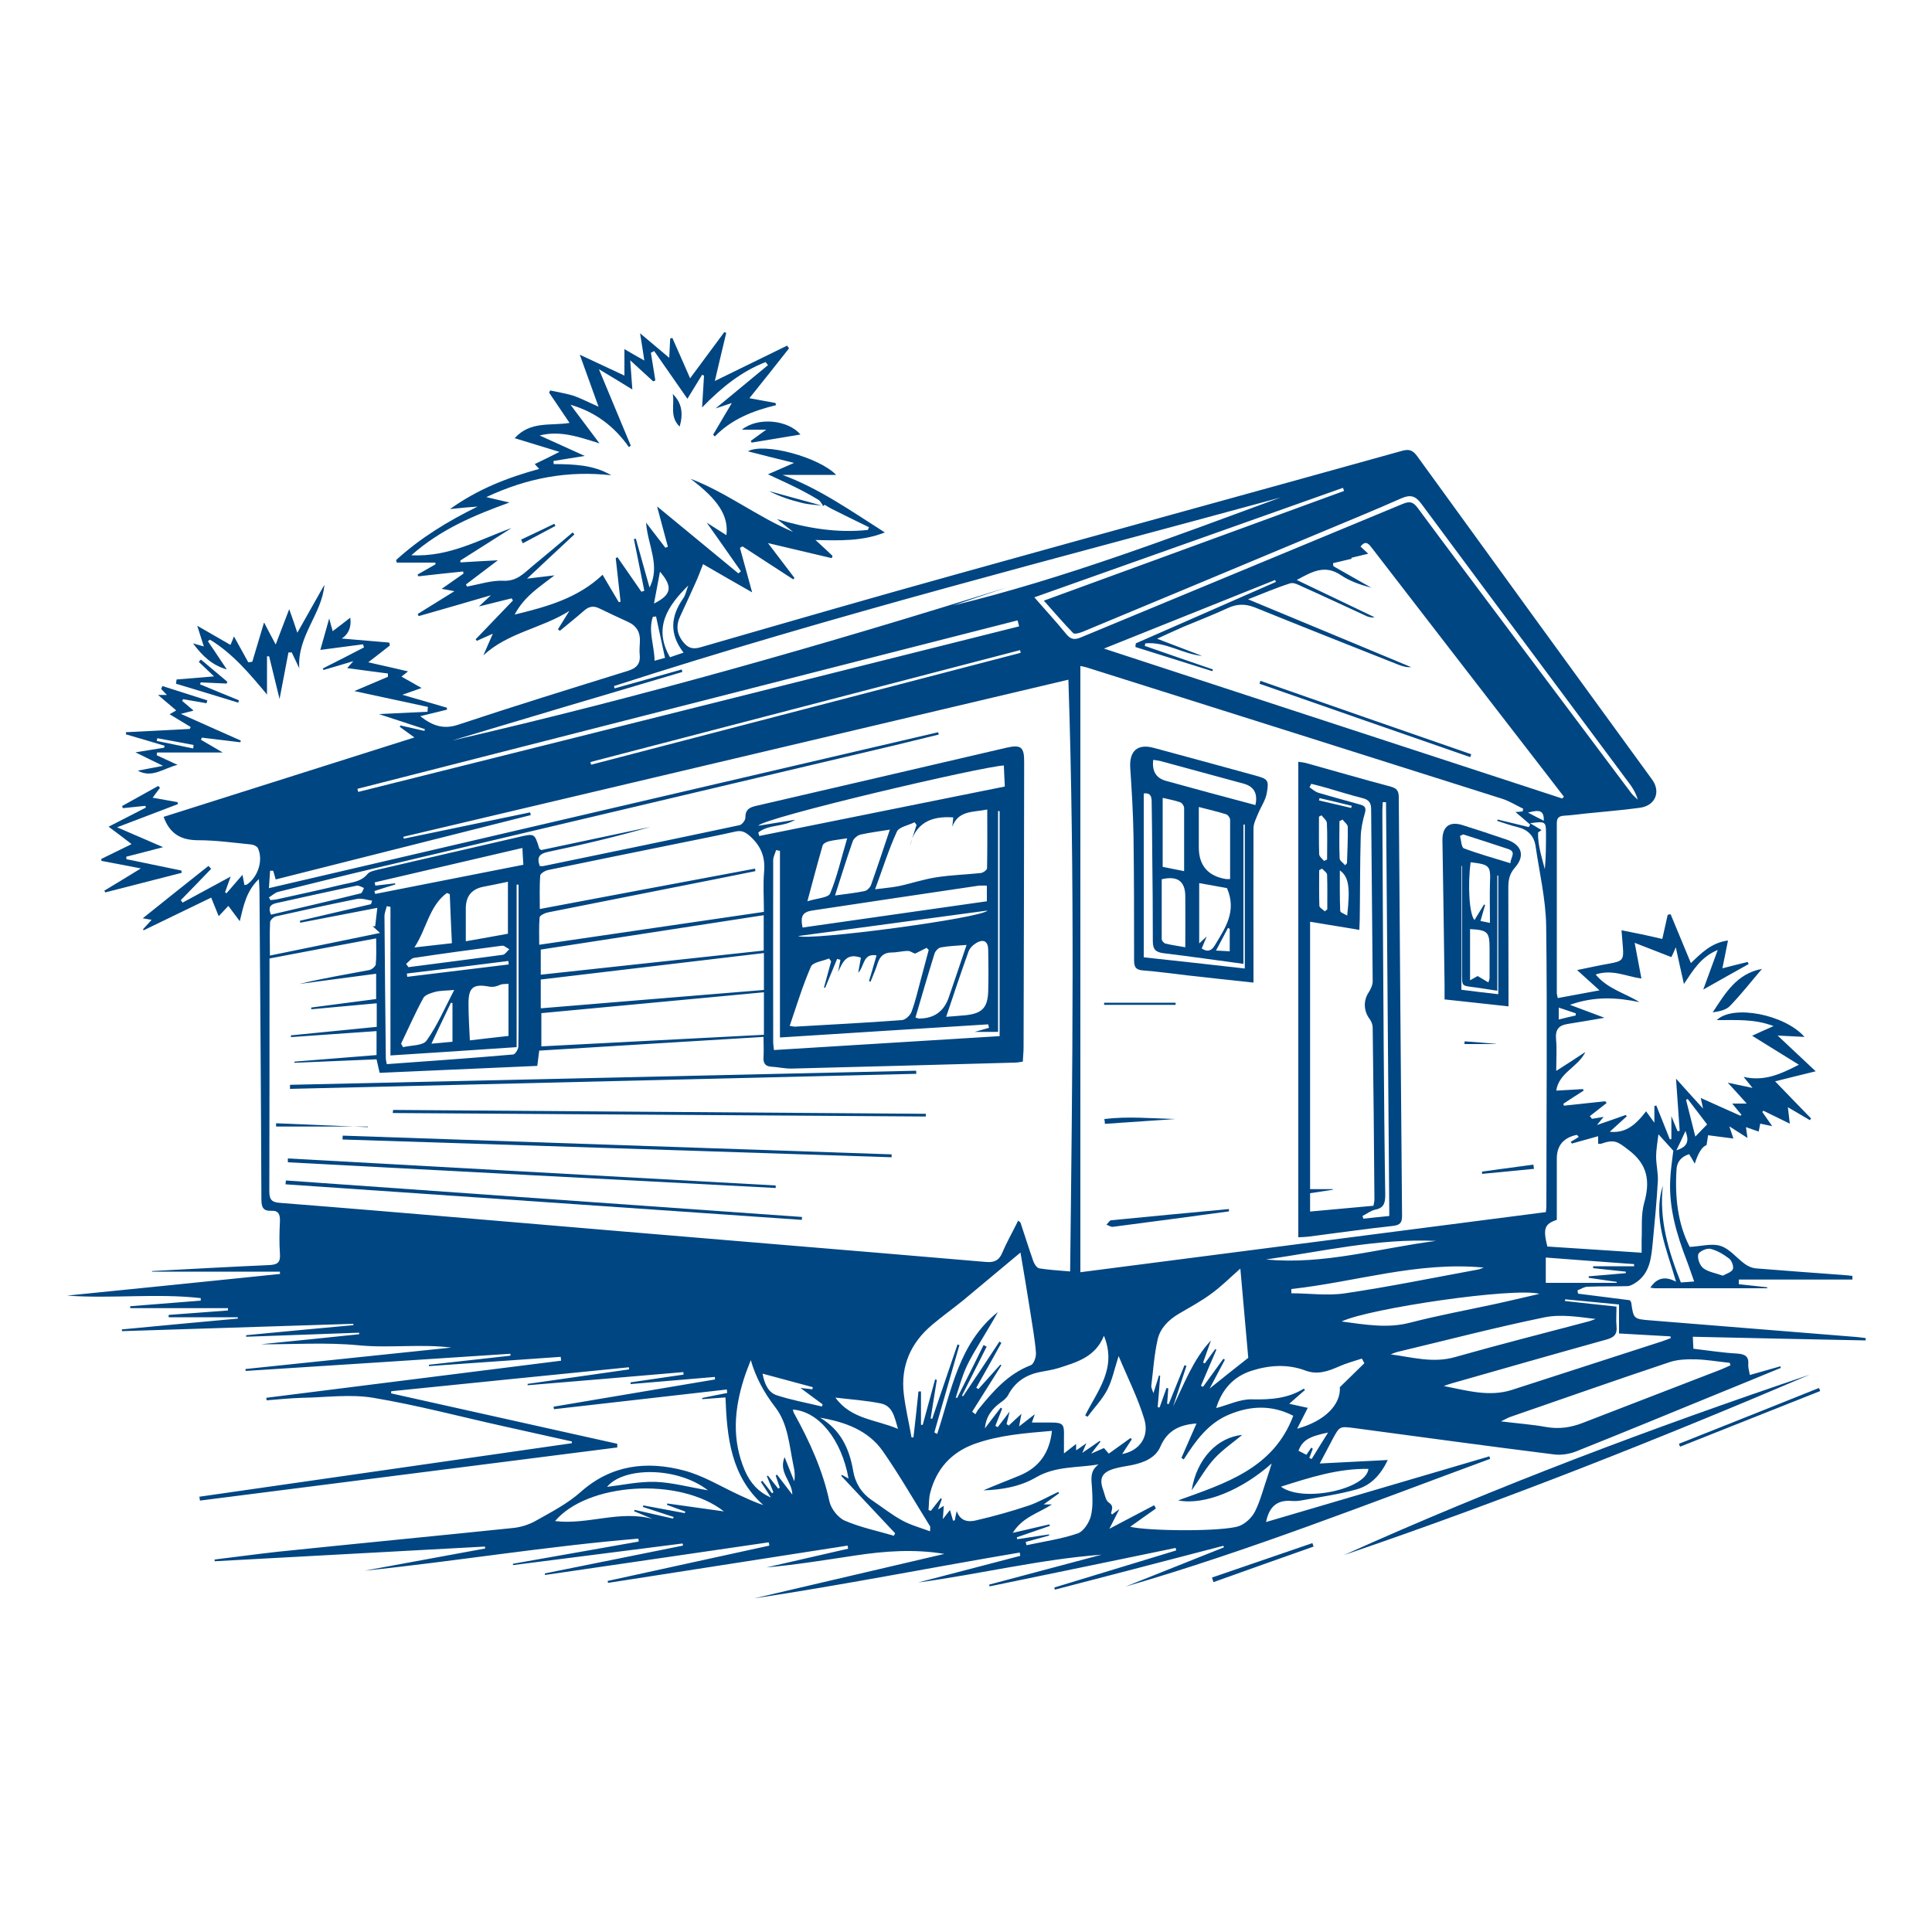 <?xml version="1.0" encoding="UTF-8"?>
<svg xmlns="http://www.w3.org/2000/svg" version="1.1" viewBox="0 0 1000 1000">
  <defs>
    <style>
      .cls-1 {
        fill: #004682;
      }
    </style>
  </defs>
  <!-- Generator: Adobe Illustrator 28.6.0, SVG Export Plug-In . SVG Version: 1.2.0 Build 709)  -->
  <g>
    <g id="Calque_1">
      <path class="cls-1" d="M426.1,261.9c-.8-1.1-1.4-2.5-2.5-3.2-4.1-2.5-8.4-4.8-12.7-6.9-4.2-2.1-8.4-3.9-13.4-6.3,4.5-2,8.5-3.7,13.5-5.9-8.6-2.1-16.1-4-23.9-6,8.4-4.7,36.8,3,45.7,12.2h-27.8c19,7,35.4,18.6,53,29.8-11.8,4.6-23.2,4.2-35.9,3.9,3.5,3.2,6.2,5.7,8.8,8.2-.1.4-.2.8-.4,1.2-10.6-2.5-21.1-5-33-7.8,5.1,6.7,9.4,12.4,13.7,18-.2.3-.4.5-.6.8-8.8-5.7-17.5-11.4-26.3-17.1-.4.3-.9.5-1.3.8,2,7.4,4.1,14.8,6.3,23-8.6-4.9-16.8-9.6-25.4-14.6-1.4,3.5-2.6,6.9-4.1,10.1-2.5,5.6-5.1,11.2-7.7,16.8-2.3,4.8-1.9,9.2,1.6,13.5,2.5,3.1,5,3.8,9,2.6,45-13,89.9-26,135-38.5,76-21.2,152.2-42,228.2-63.2,3.7-1,5.5-.1,7.7,2.9,40.5,55.9,81,111.7,121.6,167.4,4.5,6.3,1.6,13.4-6.4,14.5-9.4,1.3-18.9,2-28.3,3-3.7.4-7.3.9-10.9,1.1-2.6.2-3.8,1-3.8,3.9,0,29.3,0,58.7,0,88,0,.6.3,1.3.5,2.5,6.9-1.3,13.7-2.5,21.6-4-4-3.6-7.3-6.6-11.6-10.5,6.5-1.3,11.7-2.5,17-3.4,6.6-1.2,7.2-2,6.7-8.5-.2-2.6-.4-5.3-.7-8.7,3.8.8,7.1,1.4,10.4,2.1,3.4.7,6.8,1.5,10.7,2.4,1-4.3,1.9-8.4,2.8-12.5.5-.1,1-.2,1.5-.3,3.4,8.2,6.8,16.4,10.5,25.3,5.4-5.2,10.7-10.6,19.2-11.7-1,4.9-1.8,9.2-2.9,14.4,4.7-1.2,8.9-2.3,13.1-3.3.2.4.3.7.5,1.1-7.4,4.1-14.8,8.3-23.5,13.2,2.7-7.4,4.9-13.4,7.5-20.5-8.7,3.6-12.7,10.4-17.5,17.6-1.5-6.5-2.7-12-4.2-19-1.2,2.7-1.8,4.2-2.3,5.1-5.9-2.3-11.8-4.6-19-7.4,1.3,6.9,2.4,12.5,3.5,18.5-7.9-1.1-15.1-5-23.7-2.1,6.2,7.5,15.2,9.6,22.7,14.3-11.6-2.4-23.1-3.2-36,1.4,6.8,2.5,12.2,4.6,17.9,6.7-6.5,1.1-12.8,2.2-19.1,3.2-4.6.7-6.4,2.9-6,7.8.5,5.1.1,10.2.1,16.5,5.3-3.4,9.7-6.2,15.1-9.8-4,8.1-13.6,10.5-15.1,20,5.2-.3,9.5-.5,13.9-.8,0,.3.2.6.3.8-3.5,2.2-7,4.5-10.5,6.8,0,.3.2.6.3,1,7.1-.8,14.2-1.5,21.4-2.3.2.3.4.6.7.9l-8.7,6.8c.4.5.8.9,1.1,1.4,1.8-.3,3.5-.6,6-1-1.1,1.4-1.9,2.4-3.4,4.2,5.5-1.9,10.2-3.5,14.9-5.2.2.2.3.5.5.7-2.9,2.6-5.7,5.2-8.8,8,7.3.7,12.5-2.3,18.8-10.6,1.2,1.7,2.5,3.4,4.3,5.9v-8.6l1-.3c2.3,5.8,4.7,11.7,7,17.5.3,0,.5,0,.8-.1v-11.9c1.3,3.3,2.3,5.6,3.2,7.8.4,0,.7-.1,1.1-.2-.6-8.5-1.2-17-1.9-27,4.9,5.5,9,10,14,15.5-.5-2.5-.8-3.6-1.2-5.5,7.1,3.2,13.8,6.2,20.5,9.2.2-.2.4-.3.6-.5-1.5-1.8-3-3.5-4.8-5.8h7.5c-3.4-3.8-6.1-6.8-9.8-10.8,4.9,1,8.5,1.8,12.8,2.7-1.5-1.9-2.5-3.1-4.6-5.7,10.7,2.4,18.8-1.3,28.6-6.3-8.7-5.4-16.3-10.1-24.2-15,3.2-1.5,6.6-3,11.1-5-10.2-3.9-19.8-3-29.4-3.1,8.3-8.2,35.3-2.9,45.4,8.7-4.4-.2-8.7-.4-13.9-.7,6.8,6.4,12.8,12,19.7,18.5-7.7,1.9-13.9,3.4-21,5.2,6.5,6.8,12.6,13,18.6,19.2-.2.3-.4.6-.6.9-3.6-2.1-7.2-4.2-11.4-6.7.4,3.1.6,5.3,1,8.5-5-2.4-9.3-4.6-13.7-6.7-.2.2-.4.4-.5.7,1.5,2.2,3.1,4.4,5.1,7.3-2.5-.5-4.2-.9-6.2-1.3-.3,1.4-.5,2.6-.8,4.1-2.1-.7-4.1-1.4-6.6-2.3.3,2,.5,3.5.8,5.6-3.2-2-5.8-3.7-9.4-6,.8,2.5,1.3,4,2.1,6.3-4.5-.6-8.7-1.1-13.1-1.7-.3,1.9-.5,3.5-.8,5.1-2.3.8-4.3,4-6.1,9.6-1-1.8-1.9-3.3-2.9-4.9-3.9,1.2-6.2,3.8-6.5,7.5-1,14.5.6,28.6,6.8,40.5,5.9-.3,11.5-2,16-.5,4.7,1.5,8.2,6.2,12.5,9.3,1.6,1.2,3.7,2.1,5.6,2.3,14.9,1.2,29.9,2.3,44.9,3.4,1.7.1,3.5.3,5.2.5v1.9h-58.8c0,.8,0,1.6,0,2.4,4.9.5,9.8,1.1,14.7,1.6,0,.2,0,.3,0,.5h-21.8c-12,0-24.1,0-36.2,0-.8,0-1.6-.2-2.5-.3,3.2-4.8,7.3-6.3,13.3-3.1-4.8-17-12.2-32.5-6.8-49.7-2,17.5,2.8,33.7,9.3,50.1,1.9-.1,4-.3,6.9-.5-1.5-4.1-2.6-7.6-4-11.2-5.1-13.3-9.1-26.9-8.4-41.3.2-5.1,1-10.2,1.6-15.2-2.1-2.3-4.4-4.8-7.7-8.5-.5,4.4-1.2,7.9-1.2,11.5,0,4.2,1.1,8.5.9,12.7-.6,10.5-1.6,20.9-2.6,31.4-.8,8.1-1.3,16.5-9.3,21.5-1.2.7-2.6,1.5-3.9,1.5-6.8.2-13.7,0-20.5.3-1.8,0-3.5,1.2-5.3,1.9.1.5.2,1.1.3,1.7,9,1.1,18,2.3,26.8,3.4.3.5.6.8.7,1.1,1.2,8.5,1.2,8.6,9.7,9.3,35.5,2.9,71.1,5.7,106.6,8.6,1.7.1,3.4.4,5.1.6,0,.4,0,.8-.1,1.2-29.7-.6-59.3-1.2-89.4-1.9.1,2.4.2,4.2.3,6.2,7.8.9,15.2,2.1,22.6,2.5,4.1.3,6.2,1.4,5.8,5.8-.1,1.6.5,3.2.8,5.3,5.5-1.6,10.6-3,15.8-4.5,0,.3.2.6.3.8-11,4.5-22.1,9.1-33.2,13.6-24.2,9.9-48.4,19.9-72.7,29.6-3.5,1.4-7.8,2.1-11.6,1.6-34.4-4.3-68.7-9-103.1-13.6-7.8-1-7.8-1.1-11.5,5.8-2.1,3.9-4.1,7.9-6.6,12.5,12-.6,23.2-1.2,35.2-1.8-3.6,7.6-8.7,13-15.8,15.1-9.4,2.7-19.2,4-28.8,5.8-1.6.3-3.3.4-5,.3-7.6-.7-11.8,2.9-13.4,10.9,38.7-11.4,77.2-22.7,115.6-34,.1.4.3.8.4,1.3-62.5,23-124.5,47.5-188.7,66.1l50.9-20.3c0-.3-.2-.5-.3-.8-29.1,7.6-58.1,15.1-87.2,22.7-.1-.4-.2-.7-.3-1.1,21-6.4,42-12.8,63.1-19.2-.1-.5-.2-.9-.3-1.3-32.1,6.6-64.2,13.3-96.3,19.9,0-.3-.2-.6-.2-.9,19.4-5.2,38.8-10.3,58.2-15.5-32,2.4-63.2,10.1-95,14.4l52.9-13.8c-.1-.6-.2-1.1-.3-1.7-45.8,7.7-91.4,16.8-137.4,23.7,32.8-7.7,65.6-15.3,98.4-23-15.5-2.6-30.8-1.5-46,.8-15.3,2.3-30.6,4.8-46.1,6.2,14.1-3.2,28.2-6.5,42.3-9.7-.1-.5-.2-1-.3-1.6-41.3,6.4-82.7,12.9-124,19.3,0-.3-.1-.7-.2-1,27.9-6.1,55.8-12.2,83.7-18.3,0-.5-.2-1.1-.3-1.7l-115.8,16.9c0-.3-.1-.6-.1-.8l71.5-14.4c0-.4-.1-.7-.2-1.1-29.3,3.7-58.5,7.5-87.8,11.2v-.7c21.6-3.8,43.4-7.7,65.1-11.5,0-.5-.1-1-.2-1.5-47.4,3.9-94.4,11.7-141.8,16.6,20.8-3.8,41.7-7.7,62.5-11.5,0-.3,0-.7-.1-1-46.6,2.5-93.3,5.1-139.9,7.6,0-.3,0-.6,0-.9,10.8-1.3,21.7-2.8,32.5-4,40.6-4.2,81.2-8.1,121.8-12.3,4.2-.4,8.6-1.8,12.2-3.9,8-4.5,16.3-8.8,23-14.8,15.9-14.1,34.2-16.1,53.3-11.1,10,2.6,19.2,8.3,28.7,12.7,4,1.8,8,3.8,12.5,5.2-16.8-14.9-18.8-34.9-19.6-55.7-4.3.3-8.2.6-12,.9,0-.2,0-.4-.1-.6,4.4-.9,8.7-1.8,13-2.6,0-.6-.2-1.2-.2-1.8-29.8,3.4-59.7,6.8-89.5,10.2,0-.4-.1-.9-.2-1.3,27.9-4.7,55.7-9.4,83.6-14.1,0-.4-.1-.9-.1-1.3-14.5,1.2-29.1,2.5-43.6,3.7,0-.3,0-.6,0-.9,9.1-1.3,18.3-2.7,27.4-4,0-.4-.1-.8-.1-1.3-26.9,2.3-53.7,4.6-80.6,6.8,0-.2,0-.5,0-.7l52.5-7.5c0-.3,0-.7-.1-1.1-41,4.1-82,8.2-123,12.4,0,.4,0,.8-.1,1.1,39,8.7,78.1,17.4,117.1,26.1,0,.6,0,1.2,0,1.9-72,9.2-144,18.3-216,27.5l-.3-2c64.3-9.2,128.6-18.5,192.8-27.7,0-.3,0-.6,0-.9-11.7-2.6-23.3-5.2-35-7.8-22.6-5-45-11-67.8-14.8-11.9-2-24.5-.2-36.8,0-6.1.2-12.3.8-18.4,1.3,0-.4-.1-.9-.2-1.3,50.9-6.4,101.7-12.8,152.6-19.2,0-.7-.1-1.3-.2-2-22.7,1.6-45.5,3.2-68.2,4.8,0-.2,0-.5,0-.7l42.2-4.7v-1c-45.8,3-91.4,6-137.1,8.9,0-.3,0-.7,0-1,35.5-3.7,71-7.4,106.5-11.1-16.1-2-32.1.4-48.2-1.2-16.7-1.6-33.6-.4-50.5-.5,17-1.7,34-3.4,51-5.2v-.8c-19.5.7-39,1.4-58.5,2.1,0-.3,0-.6,0-.8,18.5-1.8,37-3.5,55.5-5.2,0-.2,0-.5,0-.7-39.9,1.3-79.9,2.5-119.8,3.8,0-.3,0-.6,0-.9,20-1.9,40-3.8,60-5.6,0-.2,0-.5,0-.7h-35.8c0-.4,0-.8,0-1.2,10.2-.8,20.5-1.5,30.7-2.3,0-.4,0-.8,0-1.2h-50.6c0-.3,0-.6,0-1,12.2-1,24.3-1.9,36.5-2.9,0-.4,0-.8,0-1.3-23-2.6-46.1.4-69.2-1.3,36.7-3.7,73.5-7.4,110.2-11.2,0-.4,0-.8,0-1.2h-66.2c0,0,0-.2,0-.3,20.2-1.1,40.4-2.2,60.6-3.1,4.2-.2,5.9-1.2,5.6-5.7-.4-5.6-.3-11.3,0-17,.1-3.5-.7-5.6-4.5-5.4-4.2.2-5.1-1.9-5.1-5.8-.2-53.3-.6-106.7-1-160,0-1.6-.2-3.2-.3-5.9-6.5,6.2-7.9,13.6-9.9,21.8-2.2-3-3.9-5.2-5.9-7.9-1.6,1.7-3,3.2-5,5.3-1.3-3.3-2.5-6.2-3.9-9.6-11.3,5.5-23.1,11.2-34.9,16.9-.2-.2-.3-.4-.4-.5,1.4-1.5,2.8-3,4.5-4.9-1.4-.2-2.3-.4-4.6-.8,11.8-9.5,22.9-18.3,34-27.1.5.5.9,1,1.4,1.5-5.2,5.4-10.4,10.8-15.7,16.2.3.4.6.9.9,1.3,8.1-4.4,16.2-8.8,24.9-13.5-1.1,3-2,5.5-2.9,8.1.2.2.5.4.7.6,2.5-2.9,5-5.8,8.3-9.6.5,2.8.8,3.9,1,5.3.6-.1,1.1-.1,1.5-.4,5.7-4.1,8.3-12.6,5.5-18.7-.5-1-2.3-1.8-3.5-1.9-9.1-.9-18.3-2.2-27.4-2.2-8.8,0-14.7-3.2-17.9-12.1,42.9-13.6,85.9-27.2,129.8-41.1-3-2.2-5.3-3.8-7.6-5.5.1-.2.2-.5.4-.7,4.1.9,8.2,1.9,12.4,2.8,0-.3.2-.6.2-.9-7.6-2.5-15.2-5-23.8-7.8,9.1-.4,17.2-.8,25.2-1.2,0-.9.1-1.7.2-2.5-12.6-2.7-25.1-5.4-38.1-8.2,5.7-2.4,11.5-4.9,17.4-7.4v-1.7c-7-.9-13.9-1.8-21.1-2.8.9-1,1.6-1.8,3.2-3.6-5.9,1.8-10.7,3.2-15.5,4.6,0-.2-.2-.5-.3-.8,7.1-3.6,14.2-7.2,21.3-10.9-.2-.5-.3-1.1-.5-1.6-7.4,1-14.9,1.9-22.1,2.9,1.4-4.9,2.8-10,4.6-16.3.7,2.6,1.1,4.2,1.8,6.6,3.1-2.4,6.1-4.6,9.1-7,.7,5-1,8.6-4.4,10.8,8.1.7,16.4,1.4,24.6,2.1.1.5.2,1,.3,1.5-3.4,2.7-6.9,5.4-11.2,8.7,7.2,1.6,13.6,3.1,20.6,4.7-1.4,1.1-2.2,1.8-3.4,2.7,3.4,1.9,6.5,3.7,10.4,5.9-3.3,1.2-6,2.1-10,3.5,8.6,2.5,15.8,4.6,23.1,6.7,0,.3,0,.7.1,1-4.5,1.1-8.9,2.2-13.9,3.4,6.3,4.9,11.9,7,19.7,4.4,29.1-9.7,58.3-18.7,87.6-27.8,4.6-1.4,6.8-3.6,6.3-8.5-.2-2.1,0-4.3.1-6.5.3-4.9-1.6-8.3-6.1-10.4-5-2.3-10-4.6-14.9-7-3-1.5-5.4-1-7.8,1.1-4.1,3.6-8.4,7-12.6,10.5-.3-.2-.7-.5-1-.8,2-3.2,3.9-6.3,5.9-9.5-14.1,9-31.7,11.1-44.5,23,1.4-3.3,2.9-6.6,4.9-11.2-3.4,1.5-5.9,2.6-8.3,3.7l-.6-.8c6.4-6.7,12.9-13.4,19.3-20.1-.2-.4-.5-.7-.7-1.1-5.2,1.3-10.4,2.6-16.9,4.2,2.3-2.2,3.7-3.5,6.2-5.8-13.4,3.9-25.4,7.4-37.4,10.8-.2-.4-.3-.8-.5-1.1,6.1-3.8,12.2-7.6,19-11.8-2.5-.5-4-.8-6.6-1.2,4.3-3,7.8-5.5,11.3-7.9,0-.4-.2-.7-.2-1.1-7.7.8-15.4,1.6-23.1,2.5-.2-.3-.3-.6-.5-.9,3.1-1.8,6.2-3.5,9.3-5.3,0-.3,0-.6-.1-.9h-19.9c-.1-.4-.3-.9-.4-1.3,12.5-11.4,26.7-20.1,42.2-27.7-2.1.2-4.3.3-6.4.5-2.1.2-4.3.4-7.9.8,14.7-10.5,29.9-16.3,46.2-20.8-.9-.9-1.5-1.6-2.3-2.5,4-1.9,7.8-3.8,12.8-6.3-8.2-2.5-15.1-4.6-23.2-7.1,8.1-9,18.5-6.3,28.4-7.9-3.7-5.5-7.2-10.6-10.6-15.7.2-.4.4-.7.6-1.1,4,.9,8,1.5,11.9,2.7,3.9,1.3,7.6,3.3,13.1,5.7-3.4-9.4-6.3-17.5-9.7-26.9,7.9,3.7,15.4,7.2,23.1,10.8v-13.7c3.4,2,6.5,3.8,10.3,5.9-.7-4.6-1.3-8.7-2.2-14.1,5.5,4.6,10,8.4,15.1,12.7.2-4,.3-7,.5-10,.4-.1.7-.2,1.1-.3,3,6.7,5.9,13.4,9.2,20.9,6.1-8.3,11.9-16.1,17.7-23.9.4.1.7.3,1,.4-2,8.2-3.9,16.5-5.9,24.9,12.8-6.3,25.1-12.3,37.4-18.3.3.5.7.9,1,1.4-6.6,8.4-13.2,16.7-20.5,25.8,4.9.9,9.2,1.7,13.5,2.5.1.4.2.8.3,1.1-11.9,2.9-23,7.2-31.7,16.2-.3-.3-.6-.6-.9-.9,3.1-5.2,6.1-10.4,9.7-16.4-3.5,1.2-6,2-8.4,2.8,9-7.4,18-14.9,27.1-22.4l-1.2-1.6c-12.4,4.8-22.6,12.9-32.9,23.5.4-6.5.7-11.5,1-16.5-.3-.1-.7-.3-1-.4-2.7,4.4-5.4,8.8-7.6,12.4-5.7-8.2-11.5-16.5-17.2-24.7-.5.3-1.1.6-1.7.9.8,4.8,1.5,9.5,2.3,14.3-.4.2-.7.4-1.1.5-3.6-3.3-7.2-6.6-11.9-10.9.4,5.3.7,9.2,1.1,15.1-6.2-3.8-11.2-6.9-17.3-10.5,5.8,13.9,11.1,26.7,16.5,39.6l-1,.7c-7.5-10.7-17.4-18.2-30.2-21.9,4.7,6.3,9.4,12.6,15,20-10.8-3.4-20.4-6.8-31-4.1,7.7,3.5,15.4,7,23.4,10.6-5.6.9-10.9,1.7-16.2,2.6,0,.5,0,1.1.1,1.6,10.3.1,20.5.3,29.8,5.8-22.3-2.5-43.4,1.3-64.7,11.3,4.8,1.1,8.4,2,12,2.8-18,6.5-35.4,13.7-50.8,27.3,19.7,1,35.2-8.1,51.9-14.1l-26.5,16.8v1c6.1-.4,12-.7,19.4-1.1-6.2,4.7-11.4,8.6-16.5,12.5.2.4.3.7.5,1.1,6.3-1.1,12.6-3.3,18.9-3,6.9.3,10.5-3.8,14.8-7.4,7.1-5.8,14-11.7,21-17.6.3.3.6.6.9,1-7.8,7.3-15.6,14.5-24.5,22.9,5.8-.7,10-1.2,14.2-1.7-7.4,5.8-15.6,10.7-20.6,20.3,16.9-4.1,32.7-8.5,45.5-20.6,2.9,4.9,5.6,9.6,8.4,14.2.3-.1.6-.2.9-.3l-2.5-22.5c.3-.2.6-.3.9-.5l12.4,17.9c.5-.2,1-.4,1.5-.5l-5.4-26.8c.3,0,.6-.2,1-.2,2.4,8.4,4.7,16.9,7.1,25.3,5.8-11.3-.9-21.6-1.8-33.6,3.8,4.9,6.9,9,10,13,.4-.2.9-.3,1.3-.5-1.8-6.5-3.5-13.1-5.6-20.9,14.7,12.1,28.4,23.4,42.1,34.7.4-.4.9-.7,1.3-1.1-5.7-8.2-11.5-16.4-17.7-25.2,3.6,2.3,6.8,4.4,10.2,6.5,1.2-10.1-4.3-18.4-18.6-29.2,18.7,7.1,34.6,19.7,53.1,27.5l-8.3-6.6c15.5,4.7,31,7.3,47,5.6.2-.5.4-.9.6-1.4-6.3-3.1-12.6-6.1-18.9-9.3-1.4-.7-2.7-1.5-4-2.3h-.1c0,0,0,0,0,0ZM274.5,420.8c0,.4.2.8.2,1.1-44,11.1-87.9,22.2-132,33.3-.5-1.9-.9-3.2-1.3-4.5-.5,0-1,0-1.6,0-.2,2.8-.4,5.5-.6,9,116.3-27.1,231.4-53.9,346.4-80.7l.3,1.2c-7.5,1.8-15,3.7-22.5,5.5-89.9,21.3-179.9,42.5-269.8,63.8-16.5,3.9-33,8-49.5,12.1-1.8.4-3.2,1.9-4.9,2.9.3.5.6,1,.8,1.4,1.1-.1,2.2-.2,3.3-.4,11.4-2.5,22.8-5,34.1-7.7,4.6-1.1,9.5-1.3,12.9-5.5,1-1.2,3.2-1.6,5-2.1,24.5-5.7,49-11.4,73.4-17,8-1.9,8-1.8,10.4,5.9,0,.3.5.4,1,.9,18.7-4,37.7-8,56.6-12-17.5,5-35.1,9.2-52.9,12.9-4.9,1-6,3-4.4,7.4.7,0,1.2,0,1.7,0,33.9-7,67.9-14,101.7-21.2,1.3-.3,3.1-2.6,3-4,0-3.9,1.9-5.1,5.2-5.9,43.3-10,86.6-20.1,130-30.2,7.5-1.7,9.2-.3,9.1,7.6,0,49.2-.2,98.3-.3,147.5,0,2.5-.3,4.9-.4,7.4-1.6.2-2.8.5-3.9.5-38.6,1.1-77.3,2.1-116,3.1-3.5,0-6.9-.8-10.4-1-3.2-.2-4.1-2-3.9-5,.2-3.3,0-6.5,0-10.4-39.2,2.4-77.7,4.7-116.1,7.1-.4,3-.7,5.3-1,7.9-27.3,1.2-54.5,2.4-81.6,3.6-.6-2.8-1.1-4.7-1.6-7-14.3.6-28.4,1.2-42.5,1.8,0-.2,0-.4,0-.6,14.2-1.1,28.4-2.3,42.5-3.4v-12.4c-15,1-29.7,2.1-44.3,3.1,0-.3,0-.6,0-.9,14.8-1.5,29.6-2.9,44.4-4.4v-12.2c-11.5,1-22.7,2.1-33.9,3.1v-.9c11.1-1.5,22.3-2.9,33.6-4.4v-13.1c-13.5,1.8-26.6,3.5-39.8,5.3,12-2.9,24.1-4.9,36.2-7.2,1.3-.2,3.3-1.9,3.4-3,.4-4.2.2-8.5.2-13.4-18.8,3.5-36.9,6.9-55.2,10.4v5c0,38.5,0,77-.1,115.5,0,4.4,1.3,5.7,5.5,6,34.4,2.7,68.8,5.6,103.1,8.5,49.5,4.2,98.9,8.4,148.4,12.5,38,3.2,76.1,6.3,114.1,9.6,4,.3,6.5-.7,8.2-4.6,2.4-5.7,5.5-11.1,8.3-16.8.7.6,1.1.8,1.2,1,2.2,6.6,4.3,13.3,6.6,19.9.5,1.5,1.9,3.6,3.1,3.8,5,.8,10.2,1.1,16,1.6,1.2-102.3,2.5-204-.9-306.3-115.2,27.2-229.7,54.3-344.2,81.3l.2,1c21.8-4.5,43.5-9.1,65.3-13.6h0ZM800.1,627.5c.2-1.4.3-2.2.3-3.1,0-48.3.5-96.6-.1-145-.2-13.9-3.5-27.7-5.5-41.5-.8-5.3-4-8.5-9.3-9.8-3.5-.8-7-2.1-10.5-3.2,0-.2.1-.5.2-.7l16.1,3.9c.2-.4.5-.9.7-1.3-2.5-2.2-5-4.3-7.6-6.5,1.1,0,2.4-.2,3.7-.3.1-.5.2-.9.3-1.4-3.7-1.8-7.2-4-11-5.2-71.6-22.7-143.2-45.3-214.8-67.9-1.3-.4-2.7-.6-3.4-.8v313.8c81.1-10.5,161-20.8,240.8-31.1h0ZM808.6,413.2l.9-.8c-3.2-4.2-6.5-8.4-9.7-12.6-29.8-38.6-59.7-77.2-89.5-115.9-1.7-2.2-3.3-4.6-6.1-1,1.4,1.3,2.8,2.6,4,3.7-3,.7-5.8,1.4-8.7,2.1,0,.2,0,.3.1.5-3.2.8-6.4,1.5-9.6,2.3,0,.5,0,1,.2,1.6,6.5,3.7,13.1,7.4,19.6,11.1-5.6-1.5-11-3.3-15.6-6.4-8.4-5.8-15.1-1.9-23,2.4,13.9,6.6,27.1,13,40.3,19.3-1.9.3-3.4-.2-4.8-.9-10.9-5-21.7-10.1-32.7-15-1.9-.9-4.4-2.2-6.1-1.7-7,2.2-13.7,5.1-21.9,8.3,29.2,12.1,56.8,23.6,84.4,35.1-2.5.2-4.6-.5-6.7-1.3-24.8-9.8-49.5-19.6-74.2-29.6-4.8-1.9-9.2-1.9-13.9.3-7.6,3.5-15.3,6.5-23,9.7-4.2,1.8-8.4,3.8-13.7,6.2,8.6,3.3,15.9,6.1,23.3,8.9-10.1-1-19-7.5-29.4-6.5,0,.4-.2.9-.3,1.3,11.8,4.1,23.5,8.2,35.3,12.2,0,.3-.2.6-.3.9-13.3-4.2-26.5-8.3-39.8-12.5,0-.6.1-1.3.2-1.9,24.2-10.6,48.3-21.2,72.5-31.8-.1-.3-.3-.7-.4-1-29.1,11.7-58.2,23.3-88.6,35.5,80.2,26.2,158.9,52,237.5,77.7h0ZM395.4,472c0-7.2-.5-14.1.1-20.8.7-7.7-1.7-13.4-7.4-18.5-2.4-2.1-4.3-3-7.4-2.3-9.3,2.1-18.6,3.9-27.9,5.8-23,4.7-46,9.3-69,14.1-1.6.3-4.1,1.8-4.2,2.9-.4,5.6-.2,11.2-.2,17.3,37.6-7.1,74.5-14,111.4-20.9,0,.4.2.9.2,1.3-7.3,1.5-14.6,2.9-21.9,4.4-28.6,5.7-57.2,11.3-85.7,17-1.5.3-4,1.6-4.1,2.5-.4,4.5-.2,9.1-.2,14.2,39.2-5.7,77.5-11.3,116.2-17h0ZM584.7,790.2c10,2.4,48.3,2.6,56.6-.3,3.3-1.2,6.7-4.4,8.3-7.6,2.8-5.6,4.3-11.8,6.4-17.8.8-2.3,1.5-4.7,2.2-7-15.4,13.7-34.8,21.8-48.4,19.1,24.6-8.9,49.3-16.5,59.6-43.8-10.9-5.6-21.8-5.3-32.8-.8-11.2,4.5-17.7,13.7-23.9,23.4-.4-.3-.8-.5-1.2-.8,2.6-5.9,5.2-11.8,7.8-17.8-8.7.6-15.1,3.6-18.7,12-2.5,5.8-8.5,8.2-14.6,9.5-3.1.6-6.3,1-9.3,1.9-6.5,1.9-7.9,5.1-5.6,11.3.8,2.2,1.2,5.2,2.8,6.2,2.7,1.8,1.6,3.5,1.2,5.5,0,.2.3.4.5.7.9-.7,1.8-1.4,3.8-2.8-1.9,3.8-3.2,6.3-5.2,10.2,8.6-4.5,15.9-8.4,23.2-12.2.3.6.6,1.1.9,1.7-4.3,3-8.5,6-13.5,9.6h0ZM352.9,346.6c0,.4.2.8.3,1.2-19.9,5.9-39.8,11.8-59.7,17.7-19.9,5.9-39.7,11.9-59.5,17.8,96.9-22.3,192.4-49.5,287.3-79.3-9.3,3.1-18.6,6.2-27.9,9.4,58-14.1,113.5-35.4,169.4-55.9-115.3,31.5-231.2,60.8-345,97.6.1.4.2.8.3,1.2,11.6-3.2,23.2-6.5,34.8-9.8ZM544.6,740.6c-14.1,1.2-27.5,2.2-40.3,6.8-12,4.4-19.6,12.9-22.8,25.2-.8,2.9-.6,6-.9,9l1.2.4,5.1-6.5.6.4c-.6,1.6-1.2,3.3-2,5.4,1.2-.8,2-1.2,3-1.9-.1,2.2-.3,4-.5,6.9,1.6-2,2.5-3.2,3.7-4.7.6,2.1,1.1,3.8,1.6,5.5.3,0,.6-.1.9-.2.3-1.6.6-3.2,1-4.8,1.9,5.5,6.2,5.8,10.2,4.8,9-2.1,18-4.6,26.7-7.5,5.4-1.8,10.5-4.8,15.7-7.2.1.2.3.5.4.7-2.5,1.8-4.9,3.5-8,5.8h4.3c-7.2,4.6-15.3,6.6-20.3,14.7,7-1.6,13-3,19-4.4,0,.3.1.5.2.8-5.7,2-11.4,3.9-17.1,5.9l.2,1c5.5-.8,11-1.7,16.5-2.5,0,.2,0,.4,0,.6-4,1.1-8.1,2.2-12.1,3.3.1.5.3,1.1.4,1.7,8.9-1.9,18-3.2,26.5-6.1,3-1,5.9-5.5,6.8-8.9,1.2-4.7.9-9.9.6-14.8-.3-4.4-1.2-8.6,3.4-12-11.1,1.8-22.2.8-32.2,6.6-8.4,4.9-17.8,6.5-27.4,6.8,6.4-2.8,12.9-5.2,19.3-7.9,9.7-4.2,15-11.7,16.2-23h0ZM483.7,741.5c.5.2.9.5,1.4.7,7.4-22.6,11.2-47,31.4-63.1-2.7,5-5.7,9.7-8.5,14.5-2.8,4.7-5.8,9.4-8,14.4-2.2,4.9-3.6,10.2-5.3,15.4.2,0,.5.1.7.2,4.6-9.1,9.2-18.2,13.7-27.4.5.3,1,.5,1.6.8l-12.8,25.4c.2,0,.4.2.6.3,6.3-9.4,12.6-18.8,18.8-28.3.3.2.7.5,1,.7-4.3,7.7-8.6,15.5-13,23.2.4.2.7.4,1.1.7l11.4-12.7c.2.1.3.3.5.4-5,8-10.1,16-15.1,24,.5.4,1.1.9,1.7,1.3.5-.8.9-1.8,1.5-2.5,7.6-9.4,15.4-18.4,27.2-22.9,1.5-.6,2.8-4.3,2.6-6.5-.5-6.8-1.8-13.5-2.8-20.3-1.7-10.8-3.5-21.6-5.2-31.5-9.9,8.2-19.7,16.5-29.6,24.7-5.3,4.3-10.9,8.3-16.1,12.7-11.1,9.3-16.4,21.3-14.7,35.8.9,7.6,2.7,15,4,22.5.3,0,.6,0,1,0,.9-7.9,1.8-15.8,2.6-23.8h1.3v17.3c.3,0,.6,0,.9,0l6.4-23.5c.3,0,.6.1.9.2-1.1,6.7-2.1,13.3-3.2,20,.3,0,.5.1.8.2,4.4-12.8,8.7-25.7,13.1-38.5.3.1.6.2,1,.3-4.3,15-8.6,30-12.9,44.9h0ZM817.2,588.5c-.3-.4-.6-.7-1-1.1-6.9,1.4-10.4,5.5-10.4,12.3v31.7c-6.4,2.1-7.2,4.6-4.9,13.8,15.9,1,32,2.1,48.8,3.2,0-2.5,0-4.5,0-6.4.3-6.5-.4-13.2,1.3-19.3,3.2-11.3,1.9-20-8.1-27.5-5.5-4.2-7.1-5.7-14.2-3.2-.4.1-.9,0-1.5,0v-3.9c-4.8,1.3-9.2,2.6-13.6,3.8-.2-.3-.4-.6-.6-.9,1.4-.8,2.8-1.6,4.1-2.5h0ZM580.9,752.6c8.9-1.7,14.1-8.9,11.4-18-3.3-11-8.6-21.4-13.3-32.7-2.2,6.7-3.3,12.5-5.9,17.5-2.6,5-6.8,9.3-10.2,13.9-.4-.2-.8-.4-1.2-.7,6.3-12.7,16.6-24.4,9.7-41.2-4.5,11.1-14.2,13.7-23.5,16.7-3.2,1-6.5,1.4-9.8,2.1-7.3,1.5-12.8,5.2-16.3,11.9-.8,1.5-2.3,2.7-3.7,3.7-4.6,3.3-7.8,7.4-8.3,13.5,2.7-3.6,5.5-7.2,8.2-10.7.2.2.5.3.7.5-1.2,3-2.3,6-3.5,8.9.4.2.8.5,1.2.7,2-2.5,3.9-5.1,6.2-8.1-.6,2.6-1.1,4.5-1.6,6.5.4.2.7.5,1.1.8,2.1-2,4.2-3.9,6.6-6.1-.4,2-.7,3.4-1.2,6.5,3.5-2.7,5.7-4.4,8.1-6.3-.5,1.5-.9,2.7-1.5,4.3,3.6,0,6.8,0,9.9,0,6.2,0,6.9.9,6.7,7,0,2.7,0,5.4,0,9,2.6-2,4.3-3.4,6.3-4.9v3.3c1.8-1.2,3.2-2.2,5.3-3.7-.8,1.9-1.2,2.9-2.1,5,3.7-2.5,6.3-4.3,9-6.2.1.1.3.3.4.4-1.3,1.7-2.7,3.4-4.8,6.2,3-1.3,4.7-2.1,6.6-2.9.8.9,1.6,1.9,2.5,2.9,3.9-2.8,7.6-5.4,11.3-8.1.2.2.4.5.6.7-1.6,2.4-3.1,4.8-4.9,7.5h0ZM280.2,524.5v17.1c38.8-2,77.1-4,115.2-6v-22c-38.6,3.6-76.7,7.2-115.2,10.8h0ZM408.9,531c1.2.2,1.9.4,2.5.4,18.5-1.1,36.9-2,55.4-3.4,1.8-.1,4.3-2.4,5-4.3,2-5.3,3.2-10.8,4.7-16.3,1.4-5.2,2.8-10.4,4.2-15.7-.4-.4-.8-.8-1.1-1.1-2.2,1.1-4.5,2.3-6,3-1.4-.5-2.5-1.4-3.6-1.4-2.8,0-5.6.8-8.4.8-4,0-6.1,1.9-7.3,5.5-1,3.2-2.4,6.4-3.7,9.6-.2-.1-.5-.2-.8-.3,1.3-4.4,2.6-8.7,3.9-13.3-7.2-1.2-6.1,5.5-9.5,9,.6-3.4,1-5.7,1.4-7.8-7.5-2.7-9.5,2.4-11.8,7.4.4-2.1.8-4.2,1.2-6.3-.6-.2-1.1-.3-1.7-.5-2.1,5-4.1,10-6.2,15-.2,0-.4-.1-.6-.2,1.2-4.5,2.5-9,3.7-13.5-.4-.5-.7-1-1.1-1.5-3.3,1.4-8.4,1.9-9.4,4.3-4.3,9.9-7.4,20.2-11,30.7h0ZM279.9,521.9c38.9-3.2,77.2-6.4,115.5-9.5v-19.1c-38.7,4.6-77,9.1-115.5,13.7v14.9ZM641.9,656.7c-5.2,4.6-9.8,9.2-14.9,12.9-5.3,3.9-11.2,7.1-17,10.5-5.2,3.1-9.5,7.4-10.8,13.2-1.8,7.9-2.3,16-3.3,24-.1.9.5,1.9,1.1,3.8,1.2-3.8,2.1-6.5,2.9-9.2l.6.2c-.4,5.5-.8,10.9-1.3,16.3.3,0,.7,0,1,.1,1.2-3.4,2.4-6.7,3.6-10.1.3,0,.6.2.9.3-.2,2.6-.4,5.3-.6,7.9.3,0,.5.1.8.2,2.7-6.7,5.5-13.5,8.2-20.2.3.1.6.2,1,.4-2.3,7-4.6,14-6.9,21,5.8-11.8,10.3-24.3,19.6-34.2-1.4,3.8-2.7,7.7-4.1,11.5.3.1.6.2.9.4l5.4-7.4c.2.1.4.2.6.3-2.7,6.2-5.3,12.4-8,18.7.4.2.7.3,1.1.5,3.5-4.8,7-9.7,10.5-14.5.3.2.5.3.8.5-2.5,4.7-5,9.4-7.9,14.9,7-5.6,13.1-10.5,20-15.9-1.3-14.6-2.7-30.4-4.1-46.2h0ZM279.9,504.5c38.6-4.2,76.9-8.3,115.4-12.5v-18.3c-38.7,6-77.1,11.9-115.4,17.8v13h0ZM452.9,460.3c4.6-.6,8.4-.9,12.1-1.6,6.6-1.4,13-3.6,19.6-4.6,7.6-1.2,15.3-1.4,22.9-2.2,1.3-.1,3.4-1.6,3.4-2.5.2-9.9.1-19.9.1-30.4-7.2,1.5-14.9.3-18.1,8.9.2-1.7.4-3.4.5-4.8-11.7-.9-19.8,3.1-22.5,15,1.1-3.7,2.3-7.4,3.5-11.1-.3-.5-.7-.9-1-1.4-3.2,1.6-8.1,2.4-9.2,4.9-4.3,9.4-7.4,19.4-11.3,29.9h0ZM535.3,309.1c5.9,6.8,11.5,12.8,16.6,19.1,2.3,2.8,4.2,3.1,7.6,1.7,55.5-23.1,111.1-46,166.6-69.1,3.6-1.5,5.4-1,7.7,2.1,15.2,20.6,30.7,41.1,46.1,61.7,21.5,28.7,43,57.3,64.5,86,.9,1.2,2.2,2.2,3.3,3.3-1-3.5-2.6-6.1-4.5-8.6-35.9-48.3-71.9-96.5-107.7-144.8-3-4-5.7-4.5-10.1-2.6-14,6.2-28.2,12-42.3,17.9-40.9,17.1-81.8,34.2-122.7,51.2-1.5.6-4.2,1.4-4.9.7-5.2-5.3-9.9-10.9-15.2-16.8,52.4-19.1,103.9-38,155.4-56.8-.2-.5-.4-1.1-.6-1.6-53,18.8-105.9,37.6-159.8,56.7h0ZM895.7,706.7l-.4-1.3c-5.8-.6-11.5-1.6-17.3-1.8-4.6-.1-9.5,0-13.7,1.4-27.6,9.2-55.1,18.9-82.6,28.4-1.2.4-2.3,1.1-4.8,2.3,8.8,1.1,16.2,1.6,23.3,2.9,6.7,1.2,12.8.3,19-2.1,23.7-9.2,47.5-18.3,71.2-27.5,1.8-.7,3.5-1.5,5.2-2.3h0ZM519.7,396.2c-11,.4-124.9,27.1-127.2,31.2,6.2-1,12.3-2,19.1-3.1-6.2,3.9-13.8,2.3-19.1,6.6l.5,1.8c42.4-8.5,84.8-17.1,127.1-25.6-.2-4-.4-7.4-.5-10.8h0ZM388.6,704c-1.2,3.2-2.5,6.3-3.5,9.5-5.1,16-6.4,31.9.5,47.8,2.7,6.2,6.9,11,13.4,13.8-1.7-2.7-3.4-5.4-5.2-8.1.3-.2.5-.3.8-.5,1.7,2.1,3.3,4.2,5,6.4.2-.2.5-.3.7-.5-1.1-2.8-2.2-5.6-3.4-8.4.2,0,.4-.2.6-.2,1.8,2.2,3.5,4.5,5.3,6.7.3-.2.5-.3.8-.5-.7-2.1-1.4-4.2-2.1-6.3l.7-.4c2.5,3.3,5.1,6.6,7.9,10.3,0-6.8-7.3-11.4-4-19.4,2,4.9,3.5,8.7,5,12.5.5-2.9.2-5.5-.4-8.1-2.2-10.3-2.7-21.5-9.4-30.2-5.7-7.4-10-15.1-12.7-24.4h0ZM517.4,536.4v-116.6h-.8v114.3h-12.1c3.2-.9,5.3-1.5,7.4-2.1-.1-.6-.3-1.2-.4-1.8-35.7,2.2-71.4,4.5-107.8,6.8v-96.6c-.7-.1-1.3-.3-2-.4-.5,1.8-1.5,3.5-1.5,5.2-.1,31.3,0,62.6,0,94,0,1.3.2,2.5.4,4.3,39-2.4,77.7-4.8,116.8-7.2h0ZM706.2,705.6c-.4-.8-.9-1.6-1.3-2.4-4,1.3-8.1,2.4-11.9,4.1-5.6,2.5-11.2,4.4-17.3,2.1-9.3-3.5-18.8-2.8-27.9.1-9.4,3-15.4,9.8-18.3,19.3,6.5-1.7,12.5-4.7,18.5-4.5,9.6.2,18.5-.4,26.8-5.5,0,0,.4.3.7.6-2.6,2.3-5.1,4.5-8.2,7.2,3.7.8,6.5,1.4,9.6,2.1-1.9,3.7-3.5,6.9-5.5,10.8,14.6-4,22.7-12.7,22.1-21.5,4.6-4.5,8.6-8.4,12.7-12.4h0ZM810.1,672.4c0,.3,0,.7-.1,1,8.8,1,17.6,1.9,26.7,2.9,0,3.7-.3,6.9,0,10,.5,4.4-1.3,6-5.4,7.1-26.6,7.4-53.2,15-79.8,22.6-1.4.4-2.8.9-4.2,1.4,11.9,2.3,23.4,5.8,35.3,2,26-8.4,52-16.8,77.9-25.2,1.5-.5,2.9-1.1,4.3-1.6,0-.3-.1-.6-.2-.9-8.7-.5-17.3-1-26.6-1.5v-15c-9.7-.9-18.9-1.8-28.1-2.7h0ZM481.4,792.6c0-1.7.2-2.2,0-2.6-8.1-13-15.7-26.3-24.4-38.8-7.6-10.9-19.6-15.2-32.5-17.4,10.6,6.3,15.1,15.9,17.1,27.5,1,6.1,4.2,11.5,9.7,15.2,5.2,3.5,10.2,7.5,15.7,10.5,4.4,2.4,9.3,3.7,14.4,5.6ZM192,468.1c.2-.6.4-1.3.6-1.9-2.6-.4-5.4-1.4-7.9-.9-14,2.8-28,5.9-41.9,9-1.2.3-2.9,1.9-3,2.9-.3,5.6-.1,11.2-.1,17.4,19-3.9,37.4-7.7,57-11.7-2.1-1.9-2.9-2.7-3.8-3.5h1.3c.3-2.9.7-5.9,1.1-9.5-13.9,2.7-26.9,5.2-39.9,7.7,0-.3-.1-.6-.2-1,12.2-2.9,24.5-5.7,36.8-8.6h0ZM410.4,729.7c.2.7.3,1.3.6,1.8,8,14.5,14.8,29.3,18.3,45.6.8,3.8,4.5,8.5,8,10,8.1,3.5,16.9,5.3,25.4,7.8.2-.5.4-.9.6-1.3-9.3-9.9-18.6-19.8-27.9-29.7,0,0,.2-.2.4-.5,1,.6,2.1,1.2,3.4,1.9-3.6-20.2-15.4-34.7-28.7-35.7h0ZM527.5,324.2l-.8-3.1-341.7,87.2c.1.5.3,1.1.4,1.6,114-28.5,228-57.1,342.1-85.7h0ZM348.3,786.1c.1-.3.3-.6.4-.9-5.3-1.7-10.6-3.5-15.9-5.2,0-.3.1-.6.2-.8,7.2,1.3,14.3,2.7,21.5,4,0-.3.1-.6.2-.8-3.2-1.2-6.4-2.3-9.5-3.5,0-.2.1-.4.2-.7,9.4,1.3,18.7,2.6,29.3,4.1-23.1-18.1-70.7-14.8-87.4,5,16.8,2.1,33.5-5.8,50.5-1.1-3.2-1.3-6.4-2.7-9.6-4,0-.2.2-.4.3-.7,6.6,1.5,13.2,3,19.8,4.5h0ZM510.8,458.4c-1.8,0-3-.1-4.1,0-28.8,4.3-57.6,8.5-86.4,12.9-5,.8-6.1,3.1-4.9,8.8,31.7-4.5,63.5-9.1,95.4-13.6v-8.1h0ZM719.7,701c11.3,1.5,22.1,4.7,33.5,1.4,22.9-6.5,45.9-12.3,68.9-18.4,1.3-.3,2.5-.9,3.8-1.3-9-1.1-18.2-2.6-26.7-.8-25.4,5.2-50.5,11.8-75.7,17.8-1.3.3-2.6.9-3.9,1.4h0ZM796.9,669.7c-13.3-3.5-88.3,7.5-102.5,14.3,12.2,1.6,23.7,3.7,35.5.6,14.3-3.7,28.9-6.4,43.3-9.5,7.9-1.7,15.7-3.6,23.6-5.4ZM267.4,542c-22,1.5-43.3,2.9-65.3,4.3v-76.9c-.6-.1-1.3-.2-1.9-.4-.4,1.7-1.2,3.5-1.2,5.2.2,24.5.4,49,.7,73.5,0,1,.3,1.9.5,3.1,22-1.6,43.7-3.1,65.4-5,1,0,2.6-2.6,2.7-4,.2-13,.1-26,.1-39v-44.9h-1v83.9h0ZM262.9,456.4c-4,.8-8.4,1.8-12.8,2.6-6,1.2-9,4.9-9,11.2v17c8.1-1.4,15.1-2.7,21.8-3.9v-26.9h0ZM489.7,526.3c3.7-.3,6.8-.5,9.9-.8,8.8-.9,11.7-3.9,11.9-12.8.2-7,.1-14,0-20.9,0-4.5-2.3-6-6.2-3.7-1.7,1-3.5,2.8-4.1,4.7-3.9,10.9-7.6,21.9-11.5,33.6h0ZM193.9,456.7c.1.6.2,1.1.4,1.7,3.4-.4,6.8-.8,10.2-1.2,0,.2.1.4.1.6-3.6,1.1-7.2,2.2-10.8,3.4.1.5.3,1,.4,1.5,25.5-5,50.9-10,76.7-15.1-.2-3.1-.4-5.6-.5-8.7-25.9,6-51.2,11.9-76.4,17.8h0ZM243.2,538.5c6.8-.8,13.4-1.6,20-2.3v-27c-1.7.2-3.1,0-4.2.5-2,.8-3.5,1.4-6.2.9-8.2-1.5-10.4.9-10.3,9.2,0,6.2.4,12.4.7,18.6h0ZM473.9,526.7c1.1.3,1.4.5,1.7.5,7.9,0,13-3.7,15.5-11,3-8.9,6.1-17.8,9.2-27.1-4.9.4-9.2.5-13.4,1.3-1.2.2-2.8,1.9-3.2,3.2-3.4,10.9-6.6,21.9-9.9,33.2h0ZM668.4,667.2c0,.7,0,1.5,0,2.2,9.3,0,18.8,1.4,27.9,0,23-3.4,45.9-8.1,68.8-12.3,1-.2,1.9-.7,2.9-1-34.2-3.3-66.5,7.5-99.7,11.1ZM460.7,429.4c-5.5.9-10.5,1.5-15.4,2.6-1.5.4-3.4,2-3.9,3.4-3.2,9-6,18.2-9.2,28.1,5.7-.8,10.6-1.3,15.4-2.3,1.3-.3,2.9-2,3.3-3.3,3.3-9.3,6.4-18.7,9.7-28.5h0ZM841.5,659c0-.3,0-.5,0-.8-5.6-.6-11.3-1.2-16.9-1.8,0-.3,0-.7,0-1h21.2c0-.4,0-.7,0-1.1-15.1-1.1-30.3-2.2-45.7-3.4v13.1h36.7v-.5c-4.8-.7-9.6-1.4-14.5-2.1,0-.3,0-.5,0-.8,6.3-.5,12.7-1,19-1.6ZM207.6,540.2c.3.6.7,1.2,1,1.8,4.2-1,10.3-.7,12.2-3.4,5.5-7.7,9.3-16.6,14.3-26.2-4.4.4-7.3.3-9.9,1-2.2.6-5.2,1.5-6.1,3.2-4.2,7.7-7.7,15.7-11.5,23.6h0ZM417.9,466.5c5-1.6,10.9-1.8,11.8-4.1,3.7-8.9,5.8-18.5,8.8-28.5-3.9.6-6.6.9-9.3,1.5-1.3.3-3.1,1.2-3.4,2.2-2.6,9-5,18.1-7.9,28.9h0ZM743.3,642.3c-29.8-1.4-58.8,5.4-88,9.6,30,2.9,58.7-5.9,88-9.6ZM663,769.5c11.6,8.5,44.3,1.2,45.3-9.2-15.6-.3-30.2,4.4-45.3,9.2ZM305.6,394.5c.1.4.2.8.4,1.3,74.1-19.3,148.2-38.6,222.3-57.9-.1-.5-.2-.9-.3-1.4-74.1,19.3-148.2,38.6-222.3,57.9ZM232.8,462.8c-.5-.2-1-.4-1.5-.6-9.2,6.8-10.4,18.4-16.8,28.2,7.1-.8,12.9-1.5,19.4-2.2-.4-8.8-.8-17.1-1.1-25.4h0ZM511.1,471.3l-98,13.2c5.8,2.6,95.2-9.3,98-13.2ZM210.2,498.9c.4.6.8,1.1,1.2,1.7,16.3-2.1,32.6-4.2,48.9-6.4,1.2-.2,2.2-1.9,3.3-2.9-1.3-.6-2.6-2-3.8-1.8-15.2,2-30.4,4-45.5,6.3-1.5.2-2.8,2.1-4.2,3.2h0ZM140.4,473.4c15.4-3.6,30.9-7.2,46.3-11,.8-.2,1.2-1.9,1.7-2.8-1.2-.4-2.6-1.4-3.7-1.2-14,2.9-27.9,6-41.9,9.1-3.1.7-4.1,2.5-2.5,6h0ZM432.4,723.4c8.2,11.3,21,11.3,32.4,16.2-1.8-6.2-2.8-12-9-13.2-7.4-1.5-15-2-23.4-3h0ZM394.7,711c1,5.4,3,9.8,7.4,11.2,7.6,2.5,15.5,3.9,23.3,5.8.1-.4.3-.7.4-1.1-3.5-2.6-7.1-5.2-11.5-8.5,2.8.3,4.5.5,6.2.7,0-.4.1-.7.2-1.1-8.5-2.3-17-4.6-26-7h0ZM366.6,771.5c-16-12.5-43.9-12.3-52.4-1.9,7.6-.9,16.3-2.8,24.9-2.6,8.7.3,17.3,2.7,27.5,4.4h0ZM891.7,660.3c1.8-1,4.5-1.8,5.2-3.3.6-1.3-.5-4.4-1.8-5.5-2.9-2.2-6.3-4.3-9.8-5.1-1.9-.5-6,1.4-6.3,2.9-.5,2.1.8,5.7,2.6,7.1,2.6,2,6.3,2.5,10.2,3.9h0ZM356.2,303.1c-10.5,10.4-18.3,21.7-9.4,37.1,1.9-.6,4.1-1.5,7-2.4-7.4-9.6-6.7-18.7-.3-27.9,1.4-1.9,1.8-4.5,2.7-6.7ZM234.2,539.2v-20l-.8-.2c-3.2,6.8-6.5,13.5-10.1,21.2,4.1-.4,7.4-.6,11-1h0ZM339.6,319.1c-.6,0-1.1.1-1.7.2-2.5,7.4.8,14.8.9,22.7,2.1-.6,3.6-1,5.4-1.5-1.6-7.4-3.1-14.4-4.6-21.3h0ZM210.6,504l.2,1.6,52.5-6.4c0-.6-.1-1.2-.2-1.8-17.5,2.2-35,4.4-52.5,6.5h0ZM677.7,754.6c.4.2.8.4,1.2.6,2.7-4.4,5.4-8.8,8.5-13.7-10,2-13.3,4.1-15.3,9.4,1.2.6,2.3,1.2,4.1,2.1.7-1,1.6-2.4,2.5-3.7.3.2.5.4.8.6-.6,1.6-1.2,3.2-1.8,4.7h0ZM873.6,568.8c-.3.2-.6.3-.9.5,1.5,6,3,11.9,4.8,19,2.5-2.6,4.2-4.4,6.1-6.3-3.5-4.6-6.8-8.9-10-13.1h0ZM341.6,295.9c-1.1,5.7-2,10.6-3.1,16.5,9.2-4.6,9.8-8.7,3.1-16.5ZM797.8,429.7c-.5.4-1.1.8-1.7,1.2-.2,6.5,1.9,12.7,3.5,19,.6-6.3.6-12.5.6-18.8,0-5.8-.4-6.1-8.2-5,2.5,1.5,4.1,2.5,5.8,3.5h0ZM806.8,521.5v6.2c3.2-.8,6-1.5,8.8-2.1,0-.4,0-.7,0-1.1-2.8-1-5.7-1.9-8.9-3h0ZM799.1,424.8c0-5-1.7-6-8.2-4.2,3.2,1.7,5.5,2.9,8.2,4.2ZM867.7,595.4c6.3-2,6.5-5.2,4.7-10-1.6,3.4-2.8,6.2-4.7,10Z"></path>
      <path class="cls-1" d="M695.6,804.9c78.6-35.4,159.4-65.8,241.2-93.4-79.3,33.8-159.4,65.5-241.2,93.4Z"></path>
      <path class="cls-1" d="M136.8,322.4c2.1,4,3.7,7.2,5.9,11.2,2.4-6.4,4.5-11.7,7-18.3,1.6,4.5,2.8,7.9,4.2,12.2,5-8.8,9.5-16.8,14-24.8-1.2,15.1-14.1,26.3-13,43.2-1.6-3.3-2.7-5.8-3.9-8.2-.6,0-1.1,0-1.7,0-1.5,7.8-3,15.6-4.6,24.1-1.8-7.5-3.6-14.8-5.4-22.1-.4,0-.7,0-1.1,0v19.8c-9-10.8-17.7-21.2-29.5-28.4-.4.3-.8.5-1.1.8,3.1,4.6,6.3,9.3,9.8,14.6-7.6-2.2-12.5-6.8-17.5-13.5,2.3.7,3.6,1,5.6,1.6-1.1-3.5-2.1-6.5-3.4-10.7,6.4,3.7,11.6,6.7,17.2,9.9.7-1.6,1.2-2.9,1.8-4.4,2.6,4.7,5,9,7.4,13.4.7,0,1.4-.2,2.1-.3,1.9-6.3,3.8-12.7,6-20.1h0Z"></path>
      <path class="cls-1" d="M65.1,379c11-.6,22.1-1.1,33.1-1.7.2-.3.3-.7.5-1-3.5-2.1-7.1-4.3-10.9-6.6,1.2-.7,2.2-1.3,3.4-2-3.1-2.6-6-5.1-9.4-8h4.6c-1.3-1.3-2.1-2.2-3-3.1.2-.5.4-1,.7-1.5,7.7,2.5,15.4,4.9,23.2,7.4-.1.5-.3,1-.4,1.5-4-.7-8-1.4-12.1-2.1-.2.3-.4.6-.5.9,1.8,1.5,3.6,3,5.9,5-2.1.5-3.7,1-6.6,1.7,11,4.9,21,9.4,31,13.8,0,.3-.1.6-.2.9-6.6-.8-13.2-1.6-19.9-2.4-.2.4-.3.7-.5,1.1,3.3,1.9,6.6,3.9,11.3,6.6h-34c0,.5-.2.9-.2,1.4l10.8,5c-7,1.6-13.1,7.1-20.6,3,3.8-.7,7.6-1.5,13.1-2.5-5.2-2.5-9-4.4-14.3-7,5.9-.9,10.4-1.7,14.9-2.4,0-.3.1-.7.2-1-6.7-2-13.4-4-20-5.9,0-.3,0-.6,0-1h0ZM100,387.3c0-.6.2-1.1.2-1.7-6.3-1.2-12.6-2.4-18.8-3.5,0,.5-.2.9-.3,1.4,6.3,1.3,12.6,2.6,18.9,3.9h0Z"></path>
      <path class="cls-1" d="M94.3,451.7c-13.3,3.4-26.5,6.8-39.8,10.2-.2-.3-.3-.6-.5-.9,6-3.6,11.9-7.2,18.9-11.5-7.6-1.5-14-2.7-20.4-3.9,0-.3,0-.7-.1-1,5-2.4,9.9-4.9,15.7-7.7-4.4-3.4-8.1-6.2-11.9-9,5.7-2.9,12.5-6.4,19.3-9.9,0-.3-.2-.6-.3-.9-3.9.4-7.7.8-11.6,1.2-.1-.4-.3-.7-.4-1.1,6.2-3.5,12.5-6.9,18.7-10.4.3.3.6.6.9,1-1.2,1.5-2.3,3.1-3.8,5.1,4.4.8,8.7,1.5,12.9,2.3,0,.3.2.7.2,1-10,3.8-19.9,7.6-31.5,12,8.3,3.6,15.3,6.6,23.8,10.3-7.2,1.9-13.1,3.4-19,4.9,0,.4,0,.9,0,1.3,9.5,2,19,3.9,28.5,5.9,0,.4.1.8.2,1.2h0Z"></path>
      <path class="cls-1" d="M384,222.4c8.2-6.7,23.9-5.1,30.3,2.5-8.6,1.4-17,2.8-25.3,4.2-.1-.3-.2-.6-.4-.9,2.4-1.7,4.7-3.4,8-5.8h-12.6Z"></path>
      <path class="cls-1" d="M912,501.5c-5.5,6.4-10.7,13.1-16.6,19.2-2,2.1-5.5,2.8-8.9,3.3,6.5-9.9,12.4-20.1,25.5-22.5h0Z"></path>
      <path class="cls-1" d="M117,353.8c-4.4-.2-8.8-.4-13.1-.6-.1.3-.2.7-.4,1,6.7,2.8,13.4,5.5,20.2,8.3-.1.4-.3.8-.4,1.2-10.7-3.3-21.5-6.6-32.2-9.8.1-.7.2-1.5.3-2.2,6.1-.5,12.2-1,19.4-1.6-3.1-2.9-5.5-5.2-7.9-7.5.3-.4.7-.8,1.1-1.2,4.6,3.8,9.1,7.7,13.7,11.5-.2.4-.4.7-.5,1h0Z"></path>
      <path class="cls-1" d="M942.1,720c-24.2,9.6-48.3,19.2-72.5,28.8-.2-.5-.4-1-.6-1.5,24.2-9.6,48.3-19.2,72.5-28.9.2.5.4,1,.6,1.5h0Z"></path>
      <path class="cls-1" d="M627.4,816.5l51.9-17.8c.2.6.4,1.2.6,1.8-17.3,6.1-34.5,12.2-51.8,18.4-.3-.8-.5-1.6-.8-2.4Z"></path>
      <path class="cls-1" d="M348.2,203.9c4.8,4.7,5.5,10.2,3.6,16.9-5.4-5.1-2.5-11.5-3.6-16.9Z"></path>
      <path class="cls-1" d="M426.2,261.8c-3.7-.5-7.5-.6-11.1-1.5-5.8-1.4-11.6-3.3-17-6.1,9.3,2.6,18.7,5.1,28,7.7,0,0,.1-.1.1-.1h0Z"></path>
      <path class="cls-1" d="M287.5,272.2c-5.6,3-11.3,6-16.9,9-.3-.6-.6-1.2-.9-1.9,5.7-2.7,11.5-5.4,17.2-8.2.2.4.4.7.6,1.1h0Z"></path>
      <path class="cls-1" d="M474.3,555.8c-108,2.6-216.1,5.2-324.2,7.8,0-.7,0-1.4,0-2.1,108-2.4,216.1-4.9,324.1-7.3,0,.5,0,1,.1,1.6h0Z"></path>
      <path class="cls-1" d="M177.3,587.8c94.7,3.2,189.4,6.5,284.2,9.7,0,.5,0,1,0,1.5-94.7-3.1-189.5-6.2-284.2-9.2,0-.7,0-1.3.1-2h0Z"></path>
      <path class="cls-1" d="M147.9,611c89.1,6.3,178.1,12.6,267.2,18.9,0,.5,0,1-.1,1.5-89.1-6.2-178.2-12.3-267.2-18.4,0-.6.1-1.3.2-1.9h0Z"></path>
      <path class="cls-1" d="M148.9,599.6c84.2,4.7,168.4,9.3,252.6,14,0,.4,0,.9,0,1.3-84.1-4.4-168.3-8.8-252.5-13.3v-2s0,0,0,0Z"></path>
      <path class="cls-1" d="M203.5,574.5c91.9.7,183.8,1.3,275.7,2v1.4c-92-.6-184-1.2-275.9-1.8,0-.5.1-1,.2-1.6h0Z"></path>
      <path class="cls-1" d="M142.9,581.4c15.8.7,31.6,1.3,47.5,2,0-.1,0-.2,0-.3h-47.5c0-.6,0-1.1,0-1.7h0Z"></path>
      <path class="cls-1" d="M672,640.3v-246c1.3.2,2.6.3,3.8.6,14.8,4.1,29.5,8.4,44.2,12.3,3.2.9,4,2.4,4,5.6.5,72.1,1.1,144.2,1.7,216.4,0,3.5-.8,4.8-4.5,5.3-14.7,1.6-29.4,3.7-44.1,5.6-1.6.2-3.2.2-5.1.3h0ZM678,627.1c11.3-1,22-2,32.9-3,.2-1.2.5-2.2.5-3.2-.2-29.7-.5-59.3-.9-89,0-1.5-.7-3.3-1.6-4.5-3.1-4.1-3.3-9.5-.5-13.7,1.1-1.7,2.1-3.9,2.1-5.8-.2-29.6-.6-59.3-.8-89,0-3.4-1.2-5-4.5-5.8-6.1-1.5-12.2-3.5-18.2-5.2-2.8-.8-5.6-1.5-8.3-2.2-.3.6-.6,1.2-.9,1.8,1.5,1,2.9,2.3,4.5,2.8,7,2.1,14.1,4,21.2,6,2.3.6,3.9,1.2,3,4.4-1.2,4.1-2.1,8.4-2.2,12.6-.4,14.1-.3,28.3-.5,42.5,0,1.7-.2,3.5-.2,5.5-8.9-1.5-17.1-2.8-25.5-4.2v138.4h11.8v.3c-3.9.6-7.8,1.2-11.8,1.8v9.5h0ZM719.1,629.2c-.6-71.8-1.1-142.9-1.7-214-.5,0-1.1,0-1.7,0,0,1.5-.2,2.9-.2,4.4.2,41,.4,81.9.7,122.9.2,25.3.4,50.6.8,75.9,0,3.9-.5,6.8-5.1,7.7-2.4.5-4.5,2.2-6.7,3.3.2.5.3.9.5,1.4,4.2-.5,8.4-.9,13.3-1.4h0ZM693.5,450.6c0,7.5-.1,14.2.2,20.9,0,.8,2.1,1.5,3.6,2.4,1.6-14.3.9-20-3.7-23.3h0ZM696.2,447.9c.3-.4.7-.7,1-1.1.2-6.2.5-12.5.4-18.8,0-1.3-1.8-2.5-2.7-3.8-.5.3-1,.6-1.6.8,0,6.5-.2,12.9.1,19.3,0,1.2,1.8,2.3,2.8,3.5h0ZM685.3,445.6c.5-.2,1.1-.5,1.6-.7,0-6.3.2-12.5-.1-18.8,0-1.4-1.8-2.8-2.8-4.1-.4.2-.9.5-1.3.7,0,6.5-.1,12.9.1,19.4,0,1.2,1.6,2.4,2.5,3.5h0ZM684.3,449.6c-.5.3-1,.5-1.5.8,0,6.1-.1,12.3.1,18.4,0,1,1.8,1.9,2.8,2.9.4-.3.8-.6,1.3-1,0-6,.1-11.9-.1-17.9,0-1.1-1.7-2.2-2.6-3.2h0ZM683,413c0,.4-.2.9-.3,1.3,5.6,1.3,11.2,2.6,16.7,3.9,0-.4.2-.7.3-1.1-5.6-1.4-11.1-2.7-16.7-4h0Z"></path>
      <path class="cls-1" d="M648.9,508.6c-11.8-1.3-22.8-2.4-33.9-3.7-7.8-.9-15.5-2-23.3-2.6-3.7-.3-4.7-1.6-4.7-5.2,0-21.5,0-43-.3-64.4-.2-11.8-.9-23.6-1.7-35.4-.5-8.6,3.8-12.5,12.2-10.2,17.5,4.7,35,9.5,52.5,14.3,6.5,1.8,7.2,2.3,6,9-.6,3.7-3,7.1-4.5,10.7-1,2.5-2.4,5.1-2.4,7.7-.1,24.3,0,48.6,0,72.9v6.8h0ZM643.7,498.9c-14.3-1.9-27.8-3.9-41.3-5.5-4.2-.5-5.7-2-5.7-6.2,0-15-.1-30-.3-45,0-9-.2-18-.3-27,0-2.5-.3-5-4.1-4.5v84.8c17.6,1.9,34.8,3.8,52.3,5.8v-74.5h-.7v72.1h0ZM636.7,455c0-10.5,0-20.6,0-30.7,0-1-1.1-2.5-2-2.8-4.4-1.4-8.9-2.4-14.2-3.8,0,7.4,0,14.1,0,20.9,0,9.4,4.8,14.9,14.1,16.4.5,0,1,0,2.3,0h0ZM649.8,416.7c1.3-5.9-.7-9.5-5.8-11-14.5-3.9-28.9-7.9-43.4-11.8-1.2-.3-2.4-.4-3.7-.6-.7,5.9,1.5,9.5,6.7,10.9,7.1,1.9,14.1,3.9,21.2,5.8,8.3,2.2,16.7,4.5,25,6.7ZM620.7,457v31.3c1.4-1.2,2.2-2.1,3.9-3.6-1.2,2.8-1.9,4.5-2.6,6.2,3.2,2.2,5.2,1,6.8-1.6,5.3-8.9,11.5-17.5,6.3-29.6-3.6-.7-8.8-1.6-14.4-2.6h0ZM613.5,490.3c0-9.1.1-17.9,0-26.6-.1-7.7-4.2-10.5-12.2-8.6,0,10.3,0,20.7,0,31,0,.8,1.1,2.1,2,2.3,3.2.8,6.4,1.2,10.2,1.9h0ZM601.8,413.1v35.6c3.9.8,7.7,1.5,11.1,2.2,0-11.2,0-22,0-32.7,0-1-1-2.5-1.9-2.9-2.8-1-5.7-1.5-9-2.3h0ZM636.5,480.7c-.3-.1-.6-.2-.9-.4-2,3.7-3.9,7.4-6.2,11.7,2.8.1,4.8.3,7.1.4v-11.8h0Z"></path>
      <path class="cls-1" d="M780.8,520.9c-11.2-1.2-21.9-2.4-33.1-3.6,0-3,0-5.5,0-7.9-.3-24.8-.7-49.6-1.1-74.4-.1-7.1,3.6-10.1,10.5-7.9,7.6,2.4,15.2,4.9,22.8,7.5,7.7,2.6,9.7,8.3,4.2,14.5-2.9,3.3-3.4,6.5-3.4,10.4,0,18.5.1,37,.1,55.5v6h0ZM761.2,446.3c-1.6,11.7-.7,27.1,2,29.9,1.7-2.7,3.3-5.4,4.9-8,.2,0,.4.1.6.2-.8,2.6-1.5,5.2-2.4,8.3,1.7.4,3.2.6,4.9,1,0-7.2-.2-13.8,0-20.4.4-9.2,0-9.8-10-11h0ZM760.9,480.8v26.6c2.1-1.2,3.5-2,3.9-2.2,2.2,1.3,3.8,2.2,5.6,3.3.4-1.5.6-1.8.6-2.1,0-5.1,0-10.3,0-15.4,0-8.7-1-9.6-10.1-10.1h0ZM757.3,431.9c-.5.3-1.1.5-1.6.8.6,2.2.7,5.9,2,6.4,7.7,2.9,15.7,5.1,24.1,7.7,0-3,3.4-5.9-1.3-7.4-7.7-2.6-15.4-5-23.1-7.5h0ZM775,512.8c-4-.6-7.2-1.1-10.5-1.6-8.6-1.2-7.7-.1-7.8-9.1,0-18,0-35.9,0-53.9h-.3v64.1c6.5.8,12.6,1.6,19.1,2.3v-61.4h-.5v59.5Z"></path>
      <path class="cls-1" d="M636.2,627c-20.1,2.7-40.1,5.4-60.2,8-1,.1-2.2-.7-3.3-1.1.8-.8,1.6-2.3,2.5-2.3,20.3-2,40.6-3.9,60.9-5.8,0,.4,0,.9,0,1.3h0Z"></path>
      <path class="cls-1" d="M571.7,579.2c12.1-1.5,24.4-.3,36.6,0-12.1.8-24.2,1.7-36.4,2.5,0-.9-.2-1.7-.3-2.6h0Z"></path>
      <path class="cls-1" d="M608.5,520.1h-37c0-.4,0-.7,0-1.1h37v1.1h0Z"></path>
      <path class="cls-1" d="M793.9,605l-26.8,2.6v-1.2c8.8-1.2,17.7-2.4,26.6-3.6,0,.7.2,1.5.3,2.2h0Z"></path>
      <path class="cls-1" d="M774.3,540.4h-16.3c0-.5,0-.9.1-1.4,5.4.4,10.8.8,16.2,1.3,0,0,0,0,0,.1h0Z"></path>
      <path class="cls-1" d="M761,391.9c-36.4-12.6-72.7-25.3-109.1-38,.2-.5.4-1,.5-1.5,36.3,12.7,72.7,25.4,109.1,38-.2.5-.3,1-.5,1.5Z"></path>
      <path class="cls-1" d="M616.8,771.4c2.6-16.4,13.4-27.5,26.2-28.7-4.6,3.8-10,7.5-14.3,12.1s-7.5,10.4-11.9,16.6h0Z"></path>
    </g>
  </g>
</svg>
